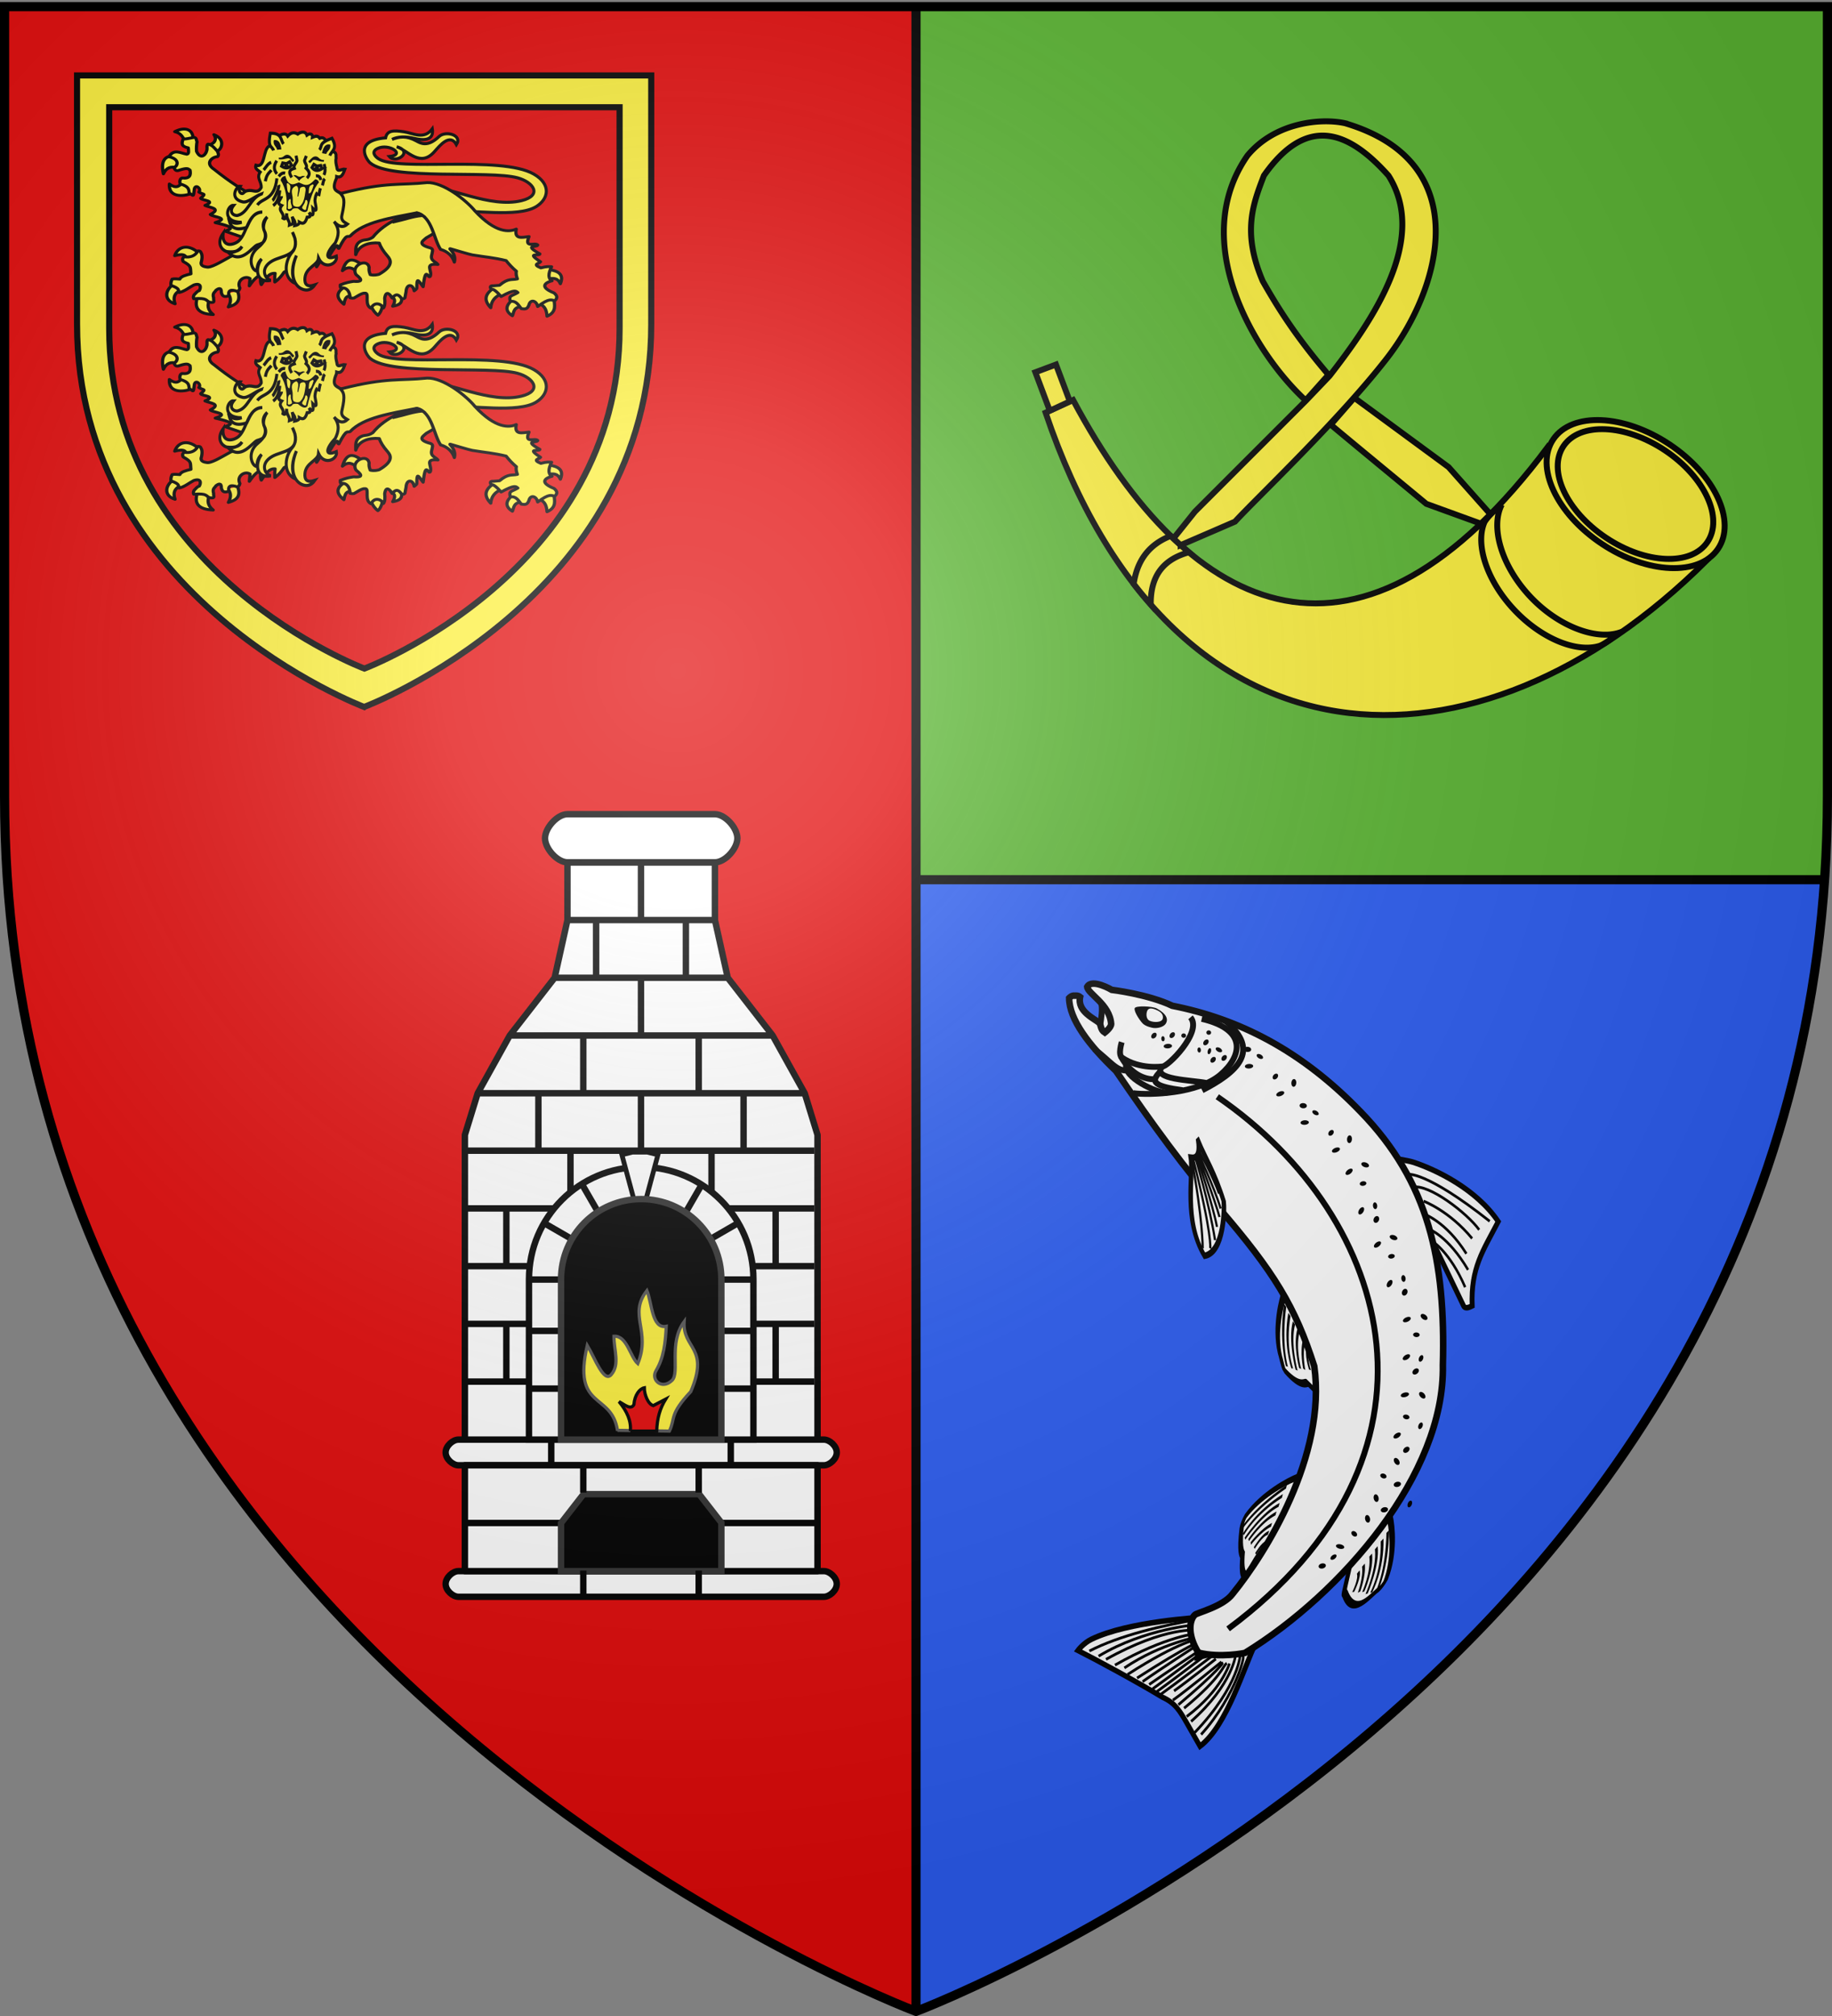 <svg xmlns="http://www.w3.org/2000/svg" xmlns:xlink="http://www.w3.org/1999/xlink" width="600" height="660" version="1.0"><rect width="100%" height="100%" fill="#808080" stroke="none"/><desc>Flag of Canton of Valais (Wallis)</desc><defs><g id="c"><path id="b" d="M0 0v1h.5z" transform="rotate(18 3.157 -.5)"/><use xlink:href="#b" width="810" height="540" transform="scale(-1 1)"/></g><g id="d"><use xlink:href="#c" width="810" height="540" transform="rotate(72)"/><use xlink:href="#c" width="810" height="540" transform="rotate(144)"/></g><g id="g"><path id="f" d="M0 0v1h.5z" transform="rotate(18 3.157 -.5)"/><use xlink:href="#f" width="810" height="540" transform="scale(-1 1)"/></g><g id="h"><use xlink:href="#g" width="810" height="540" transform="rotate(72)"/><use xlink:href="#g" width="810" height="540" transform="rotate(144)"/></g><g id="k"><path id="j" d="M0 0v1h.5z" transform="rotate(18 3.157 -.5)"/><use xlink:href="#j" width="810" height="540" transform="scale(-1 1)"/></g><g id="l"><use xlink:href="#k" width="810" height="540" transform="rotate(72)"/><use xlink:href="#k" width="810" height="540" transform="rotate(144)"/></g><path id="e" d="M2.922 27.673c0-5.952 2.317-9.844 5.579-11.013 1.448-.519 3.307-.273 5.018 1.447 2.119 2.129 2.736 7.993-3.483 9.121.658-.956.619-3.081-.714-3.787-.99-.524-2.113-.253-2.676.123-.824.552-1.729 2.106-1.679 4.108z"/><path id="i" d="M2.922 27.673c0-5.952 2.317-9.844 5.579-11.013 1.448-.519 3.307-.273 5.018 1.447 2.119 2.129 2.736 7.993-3.483 9.121.658-.956.619-3.081-.714-3.787-.99-.524-2.113-.253-2.676.123-.824.552-1.729 2.106-1.679 4.108z"/><radialGradient xlink:href="#a" id="n" cx="221.445" cy="226.331" r="300" fx="221.445" fy="226.331" gradientTransform="matrix(1.353 0 0 1.349 -77.63 -85.747)" gradientUnits="userSpaceOnUse"/><linearGradient id="a"><stop offset="0" style="stop-color:white;stop-opacity:.314"/><stop offset=".19" style="stop-color:white;stop-opacity:.251"/><stop offset=".6" style="stop-color:#6b6b6b;stop-opacity:.125"/><stop offset="1" style="stop-color:black;stop-opacity:.125"/></linearGradient></defs><g style="display:inline"><path d="M300 2.188V288h297.563c.61-8.916.937-18.002.937-27.281V2.188z" style="fill:#5ab532;fill-opacity:1;fill-rule:evenodd;stroke:none"/><path d="M1.5 2.188v258.53c0 9.28.327 18.366.938 27.282C20.604 553.343 300 658.5 300 658.5V2.188z" style="fill:#e20909;fill-opacity:1;stroke:none"/><path d="M597.563 288C579.396 553.343 300 658.5 300 658.5V288z" style="fill:#2b5df2;fill-opacity:1;stroke:none"/><path d="M298.5 1.5h3v657h-3z" style="fill:#000;fill-opacity:1;stroke:none"/><path d="M-289.5 299.481h3v298.083h-3z" style="fill:#000;fill-opacity:1;stroke:none" transform="rotate(-90)"/><path d="M119.261 231.442s94.028-35.381 94.028-125.298V24.7H25.234v81.444c0 89.917 94.027 125.298 94.027 125.298z" style="fill:#fcef3c;fill-opacity:1;fill-rule:evenodd;stroke:#000;stroke-width:2;stroke-miterlimit:4;stroke-opacity:1;stroke-dasharray:none"/><g style="fill:#e20909;stroke:#000;stroke-width:7.15;stroke-miterlimit:4;stroke-opacity:1;stroke-dasharray:none;display:inline"><path d="M300 658.5s298.5-112.32 298.5-397.772V2.176H1.5v258.552C1.5 546.18 300 658.5 300 658.5z" style="fill:#e20909;fill-opacity:1;fill-rule:evenodd;stroke:#000;stroke-width:7.15;stroke-miterlimit:4;stroke-opacity:1;stroke-dasharray:none" transform="translate(35.345 34.499)scale(.28)"/></g><g id="m"><g style="fill:#fcef3c;fill-opacity:1;stroke:#000;stroke-width:4.964;stroke-linecap:round;stroke-linejoin:round;stroke-miterlimit:4;stroke-opacity:1;stroke-dasharray:none;display:inline"><g style="fill:#fcef3c;fill-opacity:1;stroke:#000;stroke-width:4.964;stroke-linecap:round;stroke-linejoin:round;stroke-miterlimit:4;stroke-opacity:1;stroke-dasharray:none"><g style="fill:#fcef3c;fill-opacity:1;stroke:#000;stroke-width:4.964;stroke-linecap:round;stroke-linejoin:round;stroke-miterlimit:4;stroke-opacity:1;stroke-dasharray:none"><path d="M370.348 418.672c-.757-.409 10.795-7.444 8.59-10.554-12.166-10.39-23.678-16.2-30.678 9.572 9.986-9.293 15.908-3.68 22.088.982M363.967 461.867c1.628 1.905-2.466-25.398-10.799-17.18-15.35 9.456-14.821 19.668-2.7 30.433 2.355-16.002 7.957-14.468 13.5-13.253M410.107 474.874c1.215-2.802-4.352-5.085-9.77-5.373-5.419-.288-10.69 1.42-8.882 6.6 3.876 10.775 8.42 15.311 11.29 17.762 2.197-1.594 6.432-8.372 7.362-18.989M439.313 460.149c.65-7.01-20.039-.25-15.707 2.208 4.331 2.458 7.325 5.986 1.963 16.199 17.299-3.31 13.094-11.398 13.744-18.407" style="fill:#fcef3c;fill-opacity:1;fill-rule:nonzero;stroke:#000;stroke-width:4.964;stroke-linecap:round;stroke-linejoin:round;stroke-miterlimit:4;stroke-opacity:1;stroke-dasharray:none;stroke-dashoffset:0;marker:none;visibility:visible;display:inline;overflow:visible" transform="matrix(.213 0 0 .191 37.975 8.85)"/></g><path d="M492.857 341.648 469.4 298.79l-6.429 10.357c-18.413 15.916-47.56 22.983-68.065 51.176-8.836 6.413-11.72 2.676-18.6 6.886-8.916 5.455-7.492 13.316-7.592 23.008 4.572-16.176 20.645-21.584 36.127-19.943 1.956 6.388 5.952 13.73 12.659 22.266 4.762 6.049 10.444 16.408-12.857 31.25-2.605.784-7.158 2.256-13.572.714-2-5.01-2.148-8.908-1.785-12.5-3.053-16.933-29.002-2.667-20 12.5 11.418 9.784 7.944 12.577-3.929 11.429-6 1.082-12.03 2.197-20.357 6.071-.103 2.008-.12 3.93.714 5 12.975-1.523 14.38 13.75 14.286 17.143 1.743.4 3.407.878 6.071.357 13.232-8.99 14.574-8.51 18.066-8.224 5.236 1.901-2.33 19.983 8.006 25.724 6.519-13.556 17.544-5.644 19.122-.407 2.651-3.864 2.493-10.134 1.95-16.736 1.912-14.658 8.578-6.534 11.428-.357 6.71-8.802 10.286-5.589 14.766 1.071 3.193.456 3.534-.032 4.877-1.428l1.785-10.357c.576-13.898 10.386-13.917 12.52-1.622 1.708-1.847 3.929-2.894 3.955-4.808.259-18.75 1.395-14.362 9.77-2.182 4.048-38.307 7.273-12.429 10.898-17.817 3.977-9.567-10.244-22.815 11.786-20.357-3.538-5.327-12.31-6.073-9.286-17.143 1.135-7.074 3.259-10.116-5.243-12.143-17.708-6.305-7.333-11.964-3.214-16.428l15.367-9.98z" style="fill:#fcef3c;fill-opacity:1;fill-rule:nonzero;stroke:#000;stroke-width:4.964;stroke-linecap:round;stroke-linejoin:round;stroke-miterlimit:4;stroke-opacity:1;stroke-dasharray:none;stroke-dashoffset:0;marker:none;visibility:visible;display:inline;overflow:visible" transform="matrix(.213 0 0 .191 37.975 8.85)"/></g></g><g style="fill:#fcef3c;fill-opacity:1;stroke:#000;stroke-width:4.964;stroke-linecap:round;stroke-linejoin:round;stroke-miterlimit:4;stroke-opacity:1;stroke-dasharray:none;display:inline"><g style="fill:#fcef3c;fill-opacity:1;stroke:#000;stroke-width:4.964;stroke-linecap:round;stroke-linejoin:round;stroke-miterlimit:4;stroke-opacity:1;stroke-dasharray:none"><path d="M101.78 203.343c1.028 2.82-1.806 3.334-11.218 5.244-4.701-5.94-6.659-13.958-17.946-15.708 15.229-10.814 28.246-6.806 29.164 10.464M137.93 220.613c.034 6.186-11.615-7.015-12.145-10.284 7.637-1.403 13.801-9.663 7.303-18.322 19.426 6.085 13.916 26.579 4.842 28.606M80.254 254.236c8.912 1.745 4.797-21.628-7.853-19.634s-17.447 11.84-11.78 32.15c3.685-11.319 10.722-14.261 19.633-12.516M106.76 295.468c-.456-12.487-15.083-24.72-15.952-16.199-4.11 4.876-7.407 12.09-19.634 3.927.203 26.901 29.11 16.958 35.586 12.272" style="fill:#fcef3c;fill-opacity:1;fill-rule:nonzero;stroke:#000;stroke-width:4.964;stroke-linecap:round;stroke-linejoin:round;stroke-miterlimit:4;stroke-opacity:1;stroke-dasharray:none;stroke-dashoffset:0;marker:none;visibility:visible;display:inline;overflow:visible" transform="matrix(.212 .019 -.016 .19 44.927 5.08)"/></g><path d="m201.273 362.933 16.667-58.336-10.354-11.87c-21.132-8.553-44.528-22.764-69.7-41.416-15.87-9.446-4.056-21.346 3.535-22.223 2.147-2.813.865-5.86-1.01-9.344-5.15-5.56-8.147-8.492-10.606-9.344-3.083-.983-6.981-4.486-5.556 6.061 1.1 7.46-6.893 23.512-15.658 6.818-.84-5.721-.909-11.936-.505-16.414-1.452-2.757-1.069-7.35-5.556-7.072-7.138 2.57-12.39 3.997-16.162 4.546-1.474 6.687-3.057 12.625 9.091 14.142.725 4.758 2.268 10.218-1.515 11.112-9.149-.696-20.961-7.919-26.769 7.071 16.439 2.323 14.95 13.708 9.092 17.678q2.273 7.323 8.586 3.535c12.794-6.071 13.328-3.198 16.162-1.515 2.091 8.47.847 14.875-11.111 14.647-2.842 1.047-4.007 5.38-2.273 10.354 13.729 3.13 13.868 7.692 15.152 14.395 6.599 2.982 6.932 8.39 7.324-8.334 1.708-8.835 11.224-.474 7.323 5.05 7.45 4.352 11.94.293 3.536 10.355 2.422 3.843 25.147 1.351 7.576 11.617 7.824 3.116 26.39 2.204 9.344 14.647 3.871 4.13 31.737 2.396 8.586 13.132 36.039 5.306 22.756 9.118 16.163 13.132l23.738 6.566z" style="fill:#fcef3c;fill-opacity:1;fill-rule:nonzero;stroke:#000;stroke-width:4.964;stroke-linecap:round;stroke-linejoin:round;stroke-miterlimit:4;stroke-opacity:1;stroke-dasharray:none;stroke-dashoffset:0;marker:none;visibility:visible;display:inline;overflow:visible" transform="matrix(.212 .019 -.016 .19 44.927 5.08)"/></g><path d="M139.83 61.242c7.116-.45 20.563 7.018 30.986 4.444 6.94-1.714 3.934-6.043-1.29-7.468-9.232-2.52-41.375.904-48.283-4.876-1.148-.96-5.586-7.295 5.043-8.208.469-2.387 2.437-2.557 6.097-1.975 3.042.483 6.517 2.674 9.205-.988.218 1.295.41 4.649-5.863 3.148-2.9-.7-5.366-.637-7.329.308 2.514-.944 4.663-1.288 7.974.517 1.382.753 3.65 2.147 7.422-1.446 2.091-1.991 7.757-.569 5.697 2.658-2.091-3.826-5.43.266-7.138 2.221-4.755 5.442-8.795-.368-12.43-1.543 5.638 1.566-.25 5.764-2.404 3.21 5.533-.574-.09-4.44-3.855-2.635-2.22 1.063-.857 2.575.2 3.31 6.305 4.383 40.144-1.123 50.94 5.064 5.756 3.299 4.993 8.1.763 10.678-6.037 3.679-21.446.907-27.527 1.543z" style="fill:#fcef3c;fill-opacity:1;stroke:#000;stroke-width:1;stroke-miterlimit:4;stroke-opacity:1;stroke-dasharray:none;display:inline"/><g style="fill:#fcef3c;fill-opacity:1;stroke:#000;stroke-width:4.964;stroke-miterlimit:4;stroke-opacity:1;stroke-dasharray:none;display:inline"><g style="fill:#fcef3c;fill-opacity:1;stroke:#000;stroke-width:4.964;stroke-linecap:round;stroke-linejoin:round;stroke-miterlimit:4;stroke-opacity:1;stroke-dasharray:none"><path d="M80.5 430.37c-14.068 9.796-15.988 27.923 1.718 33.87-3.657-11.418-.431-18.851 8.344-23.071M117.314 450.986c-7.071 19.963.527 30.677 23.56 31.66-8.945-7.875-9.518-16.588-5.399-25.77M178.425 442.6c5.78 17.186-2.499 23.436-14.235 26.998 5.028-9.914 3.79-17.322-.982-23.316M118.54 377.358c-14.28-15.273-31.367-13.028-36.813 4.418 13.159-3.965 16.864-.964 17.67 4.172" style="fill:#fcef3c;fill-opacity:1;fill-rule:nonzero;stroke:#000;stroke-width:4.964;stroke-linecap:round;stroke-linejoin:round;stroke-miterlimit:4;stroke-opacity:1;stroke-dasharray:none;stroke-dashoffset:0;marker:none;visibility:visible;display:inline;overflow:visible" transform="matrix(.213 0 0 .191 39.822 10.794)"/></g><g style="fill:#fcef3c;fill-opacity:1;stroke:#000;stroke-width:4.964;stroke-linecap:round;stroke-linejoin:round;stroke-miterlimit:4;stroke-opacity:1;stroke-dasharray:none"><path d="M572.974 436.46c-11.202 8.898-18.864 18.779-5.38 34.535.878-11.713 6.702-19.467 16.834-23.776M600.915 457.285c-10.153 9.774-12.028 19.031 0 27.42 2.586-6.536 1.415-14.806 15.271-16.14M641.87 463.88c9.868 4.062 11.572 12.615 12.322 21.692 15.656-7.732 11.18-19.818 10.586-31.064M656.101 421.708c8.446-2.408 15.2-.974 18.57 8.157 6.174-16.49-3.586-22.24-18.57-24.47" style="fill:#fcef3c;fill-opacity:1;fill-rule:nonzero;stroke:#000;stroke-width:4.964;stroke-linecap:round;stroke-linejoin:round;stroke-miterlimit:4;stroke-opacity:1;stroke-dasharray:none;stroke-dashoffset:0;marker:none;visibility:visible;display:inline;overflow:visible" transform="matrix(.213 0 0 .191 39.822 10.794)"/></g><path d="M282.012 397.293c17.206-16.07 16.41-3.242 17.87 3.59 21.237-36.139 12.324-23.499 19.263-18.222 16.258-31.024 11.561-12.704 14.924-13.362 12.567-27.64 12.983-18.192 17.528-21.346 20.613-24.297 62.791-31.04 102.564-39.741 23.718 6.914 25.564 45.282 36.358 62.812 4.452 1.422 16.551 6.07 21.153 21.785 3.689-15.717-10.567-24.3-5.851-22.89 4.715 1.41 28.668 9.59 33.466 10.474 19.199 3.541 33.009 4.618 51.91 9.73 4.644 6.488 9.762 12.659 15.792 18.223-.908 4.682.186 8.963 1.561 13.189-8.449 2.205-13.954-1.722-27.42 10.933l-9.024.868c-5.875-.47-5.756 2.233-3.817 5.9 3.089-1.089 8.485 3.88 15.271 12.495 21.893-13.511 22.976-8.956 25.685-6.768-9.56 6.434-14.444 4.45-11.454 15.272 8.87-1.758 12.367 6.153 16.833 12.321 4.23.33 8.723 2.426 11.628-6.074 2.373-11.078 11.923-7.568 13.536 2.43 18.63-15.488 20.922-10.824 26.379-10.065 5.275-5.533 2.647-9.485-1.215-13.19-27.274-12.21-8.08-19.613-3.124-20.825-6.159-3.773-6.103-12.02-.694-24.122-3.99-.175-6.767-1.002-16.487 1.909-14.084-6.4-2.202-7.332-.52-10.413-23.581-17.185-.967-9.172-1.042-13.536-26.296-16.702-3.448-10.695-3.297-15.272-4.086-5.458-21.226 6.863-13.363-14.404-10.487 1.326-22.911 5.402-19.61-12.842-10.49 5.056-31.395 7.603-63.627-31.26-13.363-18.222-48.438-49.291-73.408-48.418-41.487 4.936-62-1.422-130.157 17.875L231.679 285.13l-25.857 2.257c.56 47.988-11.049 78.812-26.954 90.425-.785.573-11.118 5.294-11.931 5.795-15.852 9.766-29.887 19.491-36.433 17.472-7.442-1.036-9.443-4.52-7.636-9.718.866-4.57 1.419-9.077 0-13.19-1.23-1.97-.915-5.098-5.553-4.512-4.434 8.874-11.771 11.358-20.825 10.066-2.256.99-3.683 4.274-1.736 7.983 13.499 8.257 10.702 9.684 11.801 21.172-7.633 2.101-15.248 4.212-17.007 9.024-4.196-.394-8.497-.944-11.8 0-1.652 3.801-2.396 7.42-1.736 10.76 14.794 5.82 10.356 8.436 12.495 12.148 8.33-1.85 15.062-8.496 22.56-12.842 11.739-4.395 10.986 4.936 8.33 9.718-2.66.476-5.322 4.17-7.983 7.289-1.606 3.689-1.004 5.17-.347 6.594 21.034-1.985 18.334 3.281 24.296 5.9 10.127 2.075 5.252-4.034 6.248-6.941-2.475-9.233 1.781-9.716 3.47-13.536 3.156-2.636 8.591-6.28 8.33 3.818 1.692 8.651 6.609 7.163 11.454 5.9-1.52-10.188 3.614-11.78 13.19-7.636 1.87-.97 3.33-2.626 3.818-5.9-5.774-12.783 8.114-22.317 15.618-16.162l-1.04 12.495c7.388-12.275 13.777-17.752 18.395-19.09-1.507 7.392-1.73 13.315 0 17.008 10.552-18.712 16.078-19.832 21.172-19.437-.8 6.684-.409 10.393-.347 14.925 6.784-5.378 10.63-11.175 14.23-17.007 7.738-5.39 8.623.76 7.636 10.065 2.084.42 4.948-2.228 9.719-7.636 5.47-11.571 9.334-11.876 14.23-10.065.495-7.098 2.727-17.666-.347-20.825 1.219-1.533 5.283.917 8.677 2.43 1.038-6.53-.167-15.75-1.388-24.99 3.655.046 5.64 1.764 7.983 3.123-.915-8.678-1.89-17.136-4.165-20.825" style="fill:#fcef3c;fill-opacity:1;fill-rule:nonzero;stroke:#000;stroke-width:4.964;stroke-linecap:round;stroke-linejoin:round;stroke-miterlimit:4;stroke-opacity:1;stroke-dasharray:none;stroke-dashoffset:0;marker:none;visibility:visible;display:inline;overflow:visible" transform="matrix(.213 0 0 .191 39.822 10.794)"/></g><path d="M138.255 70.537c-.7-.498-.33-.317-1.8-.768-2.368.654-5.371 1.651-7.922 2.96 4.556-1.011 6.442-1.865 9.722-2.192z" style="fill:#fcef3c;fill-opacity:1;fill-rule:evenodd;stroke:#000;stroke-width:1;stroke-linecap:butt;stroke-linejoin:miter;stroke-miterlimit:4;stroke-opacity:1;stroke-dasharray:none;display:inline"/><g style="stroke-width:3.167;stroke-miterlimit:4;stroke-dasharray:none;display:inline"><path d="M1158.97 923.296c-12.732 3.39-15.563 17.634-26.94 19.396-3.775.585-10.226-3.645-3.502-10.506-6.895-.927-14.696 15.928 6.862 17.843-7.173 1.696-9.553-.784-13.058-2.757 1.151 7.15 6.212 10.791 18.05 8.351 4.382-7.243 8.592-14.773 17.78-14.008-15.733-.383-17.316 19.054-27.21 26.67-4.743 3.65-19.08 6.662-16.099-8.936-13.079 14.853 6.756 27.068 18.794 15.131-3.956 5.507-11.3 4.645-15.894 3.772 4.325 4.6 10.913 11.134 25.053.538 9.048-6.78 5.526-3.228 13.032-6.198 3.682-2.674 5.076-7.43 2.852-11.82-1.86-3.669 1.14-10.973 4.32-13.77-4.297 3.088-6.414 7.397-4.31 13.74 1.925 5.803-.066 11.049-8.082 16.163-13.395 8.546-8.482 22.907-3.502 23.436.88-4.115 1.583-8.268 6.196-11.583-8.152 8.54-8.097 24.093 7.812 22.359-6.904-2.683-10.098-13.617 3.233-19.396 10.862-4.708 28.506-2.355 26.13-20.473l-2.154-6.602c4.205 9.22 1.91 16.645-1.735 19.822-8.378 7.303-13.167 24.514.118 32.037-3.76-9.044-1.789-18.425 3.772-28.017-8.224 15.102-6.652 28.811 2.424 33.943 5.149 2.912 10.13 2.24 14.547-2.694-8.965 1.942-11.014-1.86-9.967-7.812 1.91-10.86 14.812-11.562 16.163-18.857 5.04 13.084 20.073 7.634 19.127-.27-13.537 4.013-10.736-4.41 0-13.469 4.104-6.53 6.231-13.388.539-21.55 4.669 6.165 9.338 7.21 14.008 3.77-2.612-1.955-7.02-3.8-5.119-9.428 5.367-15.881 3.226-18.024.808-21.551-2.299-3.355-9.723-3.115-4.58-13.739.68-1.402 1.413-2.136 1.617-4.04 5.347 2.161 7.273-2.516 9.429-6.735-2.786-.806-8.61 3.085-8.351-2.425-.55-3.234-1.062-6.463 0-9.429-.392-2.54 1.884-5.481-3.502-7.273l-5.657-10.776c-.966-1.877-2.356-4.749-6.417-3.478-2.05-3.317-4.718-2.45-7.592-1.64.74-2.72-1.995-4.948-5.753-2.654-1.495-5.084-7.064-3.445-9.602-1.926-4.228-2.983-7.638-1.668-10.775 1.078-2.27-4.602-9.313-1.673-10.237.539l-10.237 7.812c-7.133 2.674-5.666 22.117-15.894 18.049-1.566 3.202 1.7 5.114 4.041 7.274-4.788 5.795.54 8.975-.27 15.624-4.134 5.902-8.035 2.076-12.93 1.886-6.343-.247-5.876 3.363-8.59 2.258-1.952-.795-3.184-4.527-.57-7.377-3.5-.966-13.465 11.273 1.045 15.964 5.376 1.738 13.216-4.344 20.776-6.266z" style="fill:#fcef3c;fill-opacity:1;stroke:#000;stroke-width:3.167;stroke-miterlimit:4;stroke-opacity:1;stroke-dasharray:none" transform="matrix(.307 -.028 .027 .323 -295.087 -202.292)"/><path d="M1175.533 880.72c-1.101-5.035-6.274-2.668-1.893-17.67 12.658.935 10.002 7.512 13.04 11.99M1224.175 884.26c3.81-3.47-.827-6.766 14.355-10.473 5.52 11.43-1.504 12.418-3.863 17.288M1179.95 927.414c-.335 3.155-7.385 6.31-.631 9.465-5.132 5.204 2.626 7.31.21 12.83 1.741 1.417 3.356 1.441 4.417-4.627-1.09 5.908 2.701 7.853 1.893 11.99 2.1-.72 5.356 1.135 3.576-8.204.706 3.106 3.626 4.803 2.021 9.38 1.856-.148 5.1-.868 5.13-3.07 2.813 1.824 5.638 3.118 8.675-4.27 2.17.027 4.731.502 2.473-4.564 4.164 5.61 4.542 1.8 4.417-3.653 5.547 6.43 2.559-4.54 2.85-7.922.518-3.227 1.8-6.598 3.439-7.69" style="fill:#fcef3c;fill-opacity:1;stroke:#000;stroke-width:3.167;stroke-miterlimit:4;stroke-opacity:1;stroke-dasharray:none" transform="matrix(.307 -.028 .027 .323 -295.087 -202.292)"/><path d="M1208.48 911.578c4.449-3.625 3.005-6.693-.086-10.046 2.079-2.353-.99-5.256-.945-7.813l2.318-4.55M1178 891.315c-4.658 5.95-3.295 9.761-.944 13.222M1171.561 900.33c-2.592 2.585-5.43 3.378-7.383 10.647M1171.99 892.346c-3.761 1.087-5.852 4.512-8.585 7.04M1176.627 909.088c-4.592 22.229-16.912 17.92-23.01 24.984M1178 915.87c.76 2.408-6.11 14.137-7.984 15.111M1170.274 936.133c4.932-2.8 7.122-8.326 8.413-14.768M1227.883 898.957c.713 3.663 1.104 7.326-1.116 10.99M1227.282 913.896c-1.8 1.57-2.103 4.26-3.09 6.439M1221.873 922.997c-1.28 2.575-1.66 5.151-2.49 7.727M1178.773 907.285c1.84-1.843 3.931-3.615 7.126-2.748M1218.181 910.204c3.29-.04 4.483 1.854 4.808 4.55M1192.47 909.497c-3.454-6.029-1.615-7.952 3.492-8.93-1.149-2.923 2.753-5.08 3.584-7.5l-.622-5.068M1182.637 897.24l1.545-3.091 3.95 1.03 3.434-1.545 1.717 3.434c-3.417 3.444-6.99 2.864-10.646.172z" style="fill:none;stroke:#000;stroke-width:3.167;stroke-miterlimit:4;stroke-opacity:1;stroke-dasharray:none" transform="matrix(.307 -.028 .027 .323 -295.087 -202.292)"/><path d="m1184.968 898.773 1.185-3.752h2.765l2.37 3.95z" style="fill:#000;fill-opacity:1;stroke:none" transform="matrix(.307 -.028 .027 .323 -295.087 -202.292)"/><path d="m1225.192 903.476-.985-3.312-4.069.33-3.113-2.12-2.288 3.085c2.768 3.985 6.387 4.034 10.455 2.017z" style="fill:none;stroke:#000;stroke-width:3.167;stroke-miterlimit:4;stroke-opacity:1;stroke-dasharray:none" transform="matrix(.307 -.028 .027 .323 -295.087 -202.292)"/><path d="m1222.356 904.255-.515-3.9-2.723-.48-3.02 3.478zM1194.313 907.542c2.179 1.959 4.407 3.9 5.667 6.182 1.603-2.183 4.14-3.164 6.697-4.121-1.222-.52-2.43-1.063-4.465-.172-1.629.368-2.814-.274-3.95-1.03-1.881-1.275-2.744-.925-3.949-.859" style="fill:#000;fill-opacity:1;stroke:none" transform="matrix(.307 -.028 .027 .323 -295.087 -202.292)"/><path d="M1185.785 907.282c.676 3.11 1.439 6.21 3.898 7.974 2.593 1.86 4.388 1.312 7.206.591l2.54-.65c1.688.66 3.052 1.667 4.962 2.481 5.107 2.176 8.61-.92 12.76-4.194 1.603.415 3.14.965 3.661 3.544-6.19 5.32-11.186 16.783-14.708 27.35-2.982 3.176-7.43-.654-9.805-3.072-1.831-.514-3.662-.609-5.494-.178-2.313 2.754-4.476 2.68-6.734.178 1.633-10.8 1.502-21.067-3.603-29.83.549-2.458 2.406-3.783 5.316-4.194M1180.423 888.338v1.755c6.787 1.37 10.93-2.21 12.614 1.921l1.754 2.172 1.921-1.504-3.258-4.177c-1.908-2.364-4.777-2.948-7.184-1.253-1.678 1.183-3.455 1.61-5.847 1.086M1228.224 894.935l-.454 1.694c-6.91-.433-9.986-4.963-12.682-1.409l-2.256 1.644-1.467-1.95 4.228-3.19c2.455-1.791 5.378-1.612 7.264.648 1.315 1.576 2.92 2.45 5.367 2.563" style="fill:#000;fill-opacity:1;stroke:none" transform="matrix(.307 -.028 .027 .323 -295.087 -202.292)"/><path d="M1196.497 918.331c-6.774 1.9-5.148 6.463-4.873 11.184.175 3.01-1.389 7.662.851 9.012 1.983 1.195 4.762 1.55 6.078.605 4.074-2.927 5.531-6.908 7.54-15.926-.029-1.43-.123-2.82-1.852-3.204-1.769-.267-3.876.409-4.177 1.61-.327 2.527-1.644 4.884-2.372 7.678l-.85-.05c.091-3.427 3.389-8.96-.345-10.909M1186.617 915.195l1.252-.4 2.053 2.303c.307 1.015.289 1.92.2 2.803l-1.252 4.757c-2.625.327-2.345-4.744-2.253-9.463M1214.98 919.222l-.964-.892-2.834 1.22c-.708.79-1.074 1.619-1.367 2.457l-.875 4.84c2.241 1.405 4.13-3.31 6.04-7.625" style="fill:#fcef3c;fill-opacity:1;stroke:none" transform="matrix(.307 -.028 .027 .323 -295.087 -202.292)"/><path d="M1189.181 930.97c-.191.078-1.027.246-1.027.246-2.67 1.687-1.793 5.832-2.661 8.767l.373.857c.945.437 2.013.202 3.109-.184 1.03-.497 1.264-1.14 1.052-1.867-.374-2.003-1.243-3.937-.652-6.076z" style="opacity:.98;fill:#fcef3c;fill-opacity:1;stroke:none" transform="matrix(.307 -.028 .027 .323 -295.087 -202.292)"/><path d="M1206.428 933.792c1.843 2.564-1.274 5.978-1.568 9.025l-.667.655c-1.04.052-1.942-.567-2.814-1.335-.77-.847-.745-1.532-.276-2.125 1.097-1.718 2.859-3.196 3.415-5.307.344-1.303.78-1.717 1.91-.913" style="fill:#fcef3c;fill-opacity:1;stroke:none" transform="matrix(.307 -.028 .027 .323 -295.087 -202.292)"/><path d="M1183.947 880.336h-4.623c-.03-2.034-1.874-3.672-2.622-5.618-.582-1.514-.35-4.11.395-4.465 1.81.08 3.386.179 5.224 2.592 1.245 2.497 1.593 4.915 1.626 7.491M1226.642 887.902l4.465 1.197c.555-1.957 2.76-3.063 3.987-4.749.954-1.311 1.402-3.88.774-4.414-1.77-.391-3.316-.704-5.716 1.151-1.85 2.09-2.811 4.336-3.51 6.815" style="fill:#000;fill-opacity:1;stroke:none" transform="matrix(.307 -.028 .027 .323 -295.087 -202.292)"/></g></g><use xlink:href="#m" width="600" height="660" transform="translate(0 64)"/></g><g style="display:inline"><path d="m-37-302.344-4 13v95H69v-95l-4-13zM-27-320.344l-10 18H65l-10-18zM-13-338.344l-14 18h82l-14-18zM-9-356.344l-4 18h54l-4-18zM-9-374.344v18h46v-18H-9zM-43-194.343c-1.772 0-4 1.975-4 4s2.228 4 4 4H71c1.772 0 4-1.975 4-4s-2.228-4-4-4zM-43-153.343c-1.772 0-4 1.975-4 4s2.228 4 4 4H71c1.772 0 4-1.975 4-4s-2.228-4-4-4z" style="fill:#fff;fill-opacity:1;fill-rule:nonzero;stroke:#000;stroke-width:2;stroke-linejoin:round;stroke-miterlimit:4;stroke-opacity:1;stroke-dasharray:none" transform="translate(195.3 675.367)scale(1.05)"/><path d="M-41-186.344v18H69v-18zM-41-168.344v15H69v-15zM-9-389.344c-3.202 0-7 4.298-7 7.5s3.798 7.5 7 7.5h46c3.202 0 7-4.298 7-7.5s-3.798-7.5-7-7.5z" style="fill:#fff;fill-opacity:1;fill-rule:nonzero;stroke:#000;stroke-width:2;stroke-linejoin:round;stroke-miterlimit:4;stroke-opacity:1;stroke-dasharray:none" transform="translate(195.3 675.367)scale(1.05)"/><path d="M13.937-356.379v-18.105M-.063-338.379v-18.105M27.937-338.379v-18.105M13.937-320.379v-18.105M-4.063-302.379v-18.105M31.937-302.379v-18.105M68.014-284.432H-40.477M13.937-284.379v-18.105M-18.063-284.379v-18.105M45.937-284.379v-18.105M68.014-266.432H-40.477M68.014-248.432H-40.477M68.014-230.432H-40.477M68.014-212.432H-40.477M-8.063-266.379v-18.105M35.937-266.379v-18.105M-28.063-248.379v-18.105M55.937-248.379v-18.105M-28.063-212.379v-18.105M55.937-212.379v-18.105" style="fill:none;stroke:#000;stroke-width:2;stroke-linecap:butt;stroke-linejoin:miter;stroke-miterlimit:4;stroke-opacity:1;stroke-dasharray:none" transform="translate(195.3 675.367)scale(1.05)"/><path d="M-11-168.333v14.989h50v-15.098l-6.924-8.902H-3.996z" style="fill:#000;fill-opacity:1;fill-rule:nonzero;stroke:#313131;stroke-width:2;stroke-miterlimit:4;stroke-opacity:1;stroke-dasharray:none" transform="translate(195.3 675.367)scale(1.05)"/><path d="M-4.063-145.83v-7.67M31.937-145.83v-7.67M-14.063-185.83v-7.67M41.937-185.83v-7.67M-4.063-177.83v-7.67M31.937-177.83v-7.67" style="fill:none;stroke:#000;stroke-width:2;stroke-linecap:butt;stroke-linejoin:miter;stroke-miterlimit:4;stroke-opacity:1;stroke-dasharray:none" transform="translate(195.3 675.367)scale(1.05)"/><path d="M14-279.344c-19.33 0-35 15.67-35 35v50h70v-50c0-19.33-15.67-35-35-35z" style="fill:#fff;fill-opacity:1;fill-rule:nonzero;stroke:#000;stroke-width:2;stroke-miterlimit:4;stroke-opacity:1;stroke-dasharray:none" transform="translate(195.3 675.367)scale(1.05)"/><path d="M-20.716-244.248h9.905M-20.716-228.248h9.905M-20.716-210.248h9.905M39.284-244.248h9.905M39.284-228.248h9.905M39.284-210.248h9.905M-16.052-261.725l8.578 4.953M43.98-261.725l-8.578 4.953M-4.24-273.578.713-265M32.713-273.578 27.76-265" style="fill:none;stroke:#000;stroke-width:2;stroke-linecap:butt;stroke-linejoin:miter;stroke-miterlimit:4;stroke-opacity:1;stroke-dasharray:none" transform="translate(195.3 675.367)scale(1.05)"/><path d="m11.301-283.987-3.328.828 5.625 20.922 5.625-20.922-3.328-.828H11.3z" style="fill:#fff;fill-opacity:1;stroke:#000;stroke-width:1.5;stroke-miterlimit:4;stroke-opacity:1;stroke-dasharray:none;display:inline" transform="translate(195.3 675.367)scale(1.05)"/><path d="M14-269.344c-13.807 0-25 11.193-25 25v50h50v-50c0-13.807-11.193-25-25-25z" style="fill:#000;fill-opacity:1;fill-rule:nonzero;stroke:#313131;stroke-width:2;stroke-miterlimit:4;stroke-opacity:1;stroke-dasharray:none" transform="translate(195.3 675.367)scale(1.05)"/><path d="M6.592-197.238c-1.82-11.978-14.132-6.238-9.415-26.493 2.462 4.122 5.161 11.788 7.482 9.117 2.745-3.161.825-7.571.838-11.963 4.041-.273 5.064 6.42 7.444 8.54 4.198-10.223-3.114-15.181 2.847-22.771 1.564 3.806 1.536 12.078 6.028 11.128-.272 5.044-.703 9.67-3.182 13.832-1.712 2.873 1.79 6.073 4.96 3.06 2.556-2.428-1.16-11.655 3.798-18.338-.51 8.62 8.017 7.836 2.083 21.802-6.817 7.287-4.719 8.204-6.681 12.324l-16.202-.238v.238" style="fill:#fcef3c;stroke:#555;stroke-width:1px;stroke-linecap:butt;stroke-linejoin:miter;stroke-opacity:1" transform="translate(195.3 675.367)scale(1.05)"/><path d="M10.613-197c.314-3.063-.973-6.125-3.536-9.188 1.722.917 3.697 2.72 4.645.929.241-3.049 1.816-4.988 3.25-5.251-.005 2.122 1.15 5.083 2.788 5.56l3.87-2.012c-1.77 2.883-2.652 5.862-2.8 9.962h-8.217" style="fill:#e20909;stroke:#000;stroke-width:1px;stroke-linecap:butt;stroke-linejoin:miter;stroke-opacity:1" transform="translate(195.3 675.367)scale(1.05)"/></g><g style="fill:none;stroke:#000;stroke-width:2.117;stroke-miterlimit:4;stroke-dasharray:none"><path d="M1292.388 486.118c9.806 2.25 35.702 5.554 47.708-1.144 1.228-1.2 6.98-3.997 6.778-5.227-2.386-14.618-11.344-18.437-12.542-19.778-3.498-14.988-8.208-15.325-8.208-15.325-2.63-1.43-3.38 7.816-18.706 11.131" style="fill:#fff;fill-opacity:1;fill-rule:evenodd;stroke:#000;stroke-width:4.234;stroke-linecap:butt;stroke-linejoin:miter;stroke-miterlimit:4;stroke-opacity:1;stroke-dasharray:none" transform="matrix(-.042 .413 -.348 -.468 644.226 116.899)"/><path d="M1303.342 480.416c26.991 1.912 34.93-6.883 34.93-6.883M1300.978 484.752c31.722 1.051 40.91-6.636 40.91-6.636M1304.937 475.943c17.969 2.552 30.507-6.121 30.507-6.121M1306.382 471.627c15.051 2.15 24.564-4.626 24.564-4.626M1308.722 466.067c10.752 1.623 18.94-2.522 18.94-2.522M1310.173 462.056c6.472 2.015 12.492-3.312 12.492-3.312M1311.444 456.67c4.005 1.146 8.218-2.614 8.218-2.614" style="fill:none;stroke:#000;stroke-width:2.117;stroke-linecap:butt;stroke-linejoin:miter;stroke-miterlimit:4;stroke-opacity:1;stroke-dasharray:none" transform="matrix(-.042 .413 -.348 -.468 644.226 116.899)"/></g><g style="fill:none;stroke:#000;stroke-width:2.117;stroke-miterlimit:4;stroke-dasharray:none"><path d="M1292.388 486.118c9.806 2.25 35.702 5.554 47.708-1.144 1.228-1.2 2.131-3.624 1.93-4.854-2.386-14.618-6.496-18.81-7.694-20.151-3.498-14.988-8.208-15.325-8.208-15.325-2.63-1.43-3.38 7.816-18.706 11.131" style="fill:#fff;fill-opacity:1;fill-rule:evenodd;stroke:#000;stroke-width:4.234;stroke-linecap:butt;stroke-linejoin:miter;stroke-miterlimit:4;stroke-opacity:1;stroke-dasharray:none" transform="matrix(-.342 .249 .12 -.565 808.088 436.65)"/><path d="M1303.342 480.416c26.991 1.912 34.93-6.883 34.93-6.883M1300.978 484.752c31.722 1.051 40.91-6.636 40.91-6.636M1304.937 475.943c17.969 2.552 30.507-6.121 30.507-6.121M1306.382 471.627c15.051 2.15 24.564-4.626 24.564-4.626M1308.722 466.067c10.752 1.623 18.94-2.522 18.94-2.522M1310.173 462.056c6.472 2.015 12.492-3.312 12.492-3.312M1311.444 456.67c4.005 1.146 8.218-2.614 8.218-2.614" style="fill:none;stroke:#000;stroke-width:2.117;stroke-linecap:butt;stroke-linejoin:miter;stroke-miterlimit:4;stroke-opacity:1;stroke-dasharray:none" transform="matrix(-.342 .249 .12 -.565 808.088 436.65)"/></g><g style="fill:none;stroke:#000;stroke-width:2.117;stroke-miterlimit:4;stroke-dasharray:none"><path d="M1292.388 486.118c9.806 2.25 35.702 5.554 47.708-1.144 1.228-1.2 2.131-3.624 1.93-4.854-2.29-6.224 3.784-19.554-24.65-28-2.629-1.43-2.747-.63-18.073 2.686" style="fill:#fff;fill-opacity:1;fill-rule:evenodd;stroke:#000;stroke-width:4.234;stroke-linecap:butt;stroke-linejoin:miter;stroke-miterlimit:4;stroke-opacity:1;stroke-dasharray:none" transform="matrix(-.02 .41 .419 -.419 277.426 171.102)"/><path d="M1303.342 480.416c26.991 1.912 34.93-6.883 34.93-6.883M1300.978 484.752c31.722 1.051 40.91-6.636 40.91-6.636M1304.937 475.943c17.969 2.552 30.507-6.121 30.507-6.121M1306.382 471.627c15.051 2.15 24.564-4.626 24.564-4.626M1308.722 466.067c10.752 1.623 18.94-2.522 18.94-2.522M1310.173 462.056c6.472 2.015 12.492-3.312 12.492-3.312" style="fill:none;stroke:#000;stroke-width:2.117;stroke-linecap:butt;stroke-linejoin:miter;stroke-miterlimit:4;stroke-opacity:1;stroke-dasharray:none" transform="matrix(-.02 .41 .419 -.419 277.426 171.102)"/></g><g style="fill:none;stroke:#000;stroke-width:1.216;stroke-miterlimit:4;stroke-dasharray:none"><path d="M1174.897 511.353c-.597-1.116-4.159-8.384-5.009-11.032-3.477-10.832-7.743-32.576-1.887-49.602 14.945-.586 24.543.458 37.828-9.117.769.527 3.276 1.902 2.373 3.608l-15.64 29.553" style="fill:#fff;fill-opacity:1;fill-rule:evenodd;stroke:#000;stroke-width:2.432;stroke-linecap:butt;stroke-linejoin:miter;stroke-miterlimit:4;stroke-opacity:1;stroke-dasharray:none" transform="matrix(-.358 .629 -.549 -.416 1156.28 -147.257)"/><path d="M1175.8 499.619s-6.294-6.047-5.56-45.263M1179.078 494.48c-5.745-5.732-5.579-28.71-2.835-37.753M1181.151 486.66s-3.595-12.958.199-29.06M1185.84 483.826s-3.644-10.974 2.633-27.451M1189.836 477.763s-2.784-9.53 4.036-25.91M1193.316 473.864s-1.05-10.167 7.68-24.918" style="fill:none;stroke:#000;stroke-width:1.216;stroke-linecap:butt;stroke-linejoin:miter;stroke-miterlimit:4;stroke-opacity:1;stroke-dasharray:none" transform="matrix(-.358 .629 -.549 -.416 1156.28 -147.257)"/></g><path d="M-355.821 337.32c.794 1.446.524 5.693.409 7.084-.058.695-.28 1.985.076 3.196.354 1.211 6.355.323 4.871-10.605" style="fill:#fff;fill-opacity:1;fill-rule:evenodd;stroke:#000;stroke-width:1.924;stroke-linecap:butt;stroke-linejoin:miter;stroke-miterlimit:4;stroke-opacity:1;stroke-dasharray:none" transform="rotate(5 105.662 8536.914)"/><g style="fill:none;stroke:#000;stroke-width:2.102;stroke-miterlimit:4;stroke-dasharray:none"><path d="M1314.395 380.968s7.613-60.491 23.812-91.237c3.66-6.945 9.577-11.238 9.577-11.238 5.334 14.158 20.615 51.525 30.455 72.51 3.44 10.494 9.266 14.854 17.958 20.858l17.2 11.88c-17.616 22.409-64.991 35.366-82.636 44.158l14.588-48.757z" style="fill:#fff;fill-opacity:1;fill-rule:evenodd;stroke:#000;stroke-width:4.205;stroke-linecap:butt;stroke-linejoin:miter;stroke-miterlimit:4;stroke-opacity:1;stroke-dasharray:none" transform="matrix(-.013 .425 .388 .033 262.499 -41.669)"/><path d="M1315.876 379.884c6.894-30.604 17.782-66.935 31.577-91.734" style="fill:none;stroke:#000;stroke-width:2.102;stroke-linecap:butt;stroke-linejoin:miter;stroke-miterlimit:4;stroke-opacity:1;stroke-dasharray:none" transform="matrix(-.013 .425 .388 .033 262.499 -41.669)"/><path d="M1320.004 379.006s6.224-44.549 30.803-82.98" style="fill:none;stroke:#000;stroke-width:2.102;stroke-linecap:butt;stroke-linejoin:miter;stroke-miterlimit:4;stroke-opacity:1;stroke-dasharray:none" transform="matrix(-.013 .425 .388 .033 262.499 -41.669)"/><path d="M1324.407 378.537s-1.124-26.858 28.382-76.178M1330.845 380.386s2.782-16.169 32.122-59.437" style="fill:none;stroke:#000;stroke-width:2.102;stroke-linecap:butt;stroke-linejoin:miter;stroke-miterlimit:4;stroke-opacity:1;stroke-dasharray:none" transform="matrix(-.013 .425 .388 .033 262.499 -41.669)"/><path d="M1326.883 378.71s3.72-25.975 29.702-68.623" style="fill:none;stroke:#000;stroke-width:2.102;stroke-linecap:butt;stroke-linejoin:miter;stroke-miterlimit:4;stroke-opacity:1;stroke-dasharray:none" transform="matrix(-.013 .425 .388 .033 262.499 -41.669)"/><path d="M1329.277 380.16s7.16-31.37 28.903-62.11M1334.01 381.578s24.32-35.536 33.484-47.838M1333.074 380.891s2.677-8.606 32.017-51.874M1342.262 416.875c-6.726 4.11 29.538-3.506 62.052-32.522" style="fill:none;stroke:#000;stroke-width:2.102;stroke-linecap:butt;stroke-linejoin:miter;stroke-miterlimit:4;stroke-opacity:1;stroke-dasharray:none" transform="matrix(-.013 .425 .388 .033 262.499 -41.669)"/><path d="M1339.293 415.11c-.347.5 24.573.638 63.928-36.177M1347.847 404.194c2.498-3.713 10.147-2.974 37.353-34.809" style="fill:none;stroke:#000;stroke-width:2.102;stroke-linecap:butt;stroke-linejoin:miter;stroke-miterlimit:4;stroke-opacity:1;stroke-dasharray:none" transform="matrix(-.013 .425 .388 .033 262.499 -41.669)"/><path d="M1340.2 411.526s23.246-1.439 54.73-35.929" style="fill:none;stroke:#000;stroke-width:2.102;stroke-linecap:butt;stroke-linejoin:miter;stroke-miterlimit:4;stroke-opacity:1;stroke-dasharray:none" transform="matrix(-.013 .425 .388 .033 262.499 -41.669)"/><path d="M1347.929 406.415s20.669-5.534 43.512-34.642M1347.16 399.676s23.445-27.618 32.61-39.92M1347.6 401.028c.038-.071 6.416-3.276 35.31-36.515M1345.29 394.804s18.164-22.05 27.329-34.353M1337.614 384.123s22.51-32.456 31.676-44.758M1340.883 388.766s24.135-30.379 33.3-42.681M1338.938 385.882s24.27-31.166 33.436-43.468M1343.198 391.704s23.553-29.832 32.718-42.134" style="fill:none;stroke:#000;stroke-width:2.102;stroke-linecap:butt;stroke-linejoin:miter;stroke-miterlimit:4;stroke-opacity:1;stroke-dasharray:none" transform="matrix(-.013 .425 .388 .033 262.499 -41.669)"/><path d="M1312.538 406.777c.6-.566 1.433-.66 1.859-.21s.284 1.273-.317 1.84c-.6.565-1.433.66-1.858.21s-.284-1.274.316-1.84z" style="fill:none;stroke:#000;stroke-width:2.102;stroke-miterlimit:4;stroke-dasharray:none" transform="matrix(-.013 .425 .388 .033 262.499 -41.669)"/><path d="M1315.257 400.1c1.083-.707 2.042.286 2.14 2.216s-.702 4.072-1.786 4.779c-1.083.707-2.042-.286-2.14-2.216s.702-4.072 1.786-4.779z" style="fill:none;stroke:#000;stroke-width:2.102;stroke-miterlimit:4;stroke-dasharray:none" transform="matrix(-.013 .425 .388 .033 262.499 -41.669)"/></g><path d="M-311.37 400.977c19.69 19.193 27.575 29.857 35.514 48.783 6.643 28.689-10.566 62.493-20.12 76.521-2.7 4.486-11.35 7.28-11.792 8.014-1.792 2.19-1.561 7.183 2.28 12.175 7.275 1.18 15.17-1.224 15.17-1.224 30.019-22.181 60.152-64.092 56.39-99.481-2.063-34.139-9.724-59.329-34.153-80.394-21.011-18.276-42.266-26.738-64.368-29.12-8.312-3.096-20.216-3.464-20.216-3.464s-6.767-3.235-8.11-.304c.402 2.31 7.899 5.024 8.888 11.473.058 1.224-1.843 2.963-1.843 2.963-1.532-.8-1.401-2.402-2.062-2.974-1.327-1.15-7.61-3.006-7.002-7.939-.785-.533-1.696-.266-1.696-.266-1.083-.13-1.855.925-1.855.925.647 6.97 7.81 14.83 17.37 22.46 13.127 16.068 25.751 30.533 37.605 41.852z" style="fill:#fff;stroke:#000;stroke-width:2.138;stroke-linecap:butt;stroke-linejoin:miter;stroke-miterlimit:4;stroke-opacity:1;stroke-dasharray:none" transform="rotate(5 105.662 8536.914)"/><g style="fill:none;stroke:#000;stroke-width:1.649;stroke-miterlimit:4;stroke-dasharray:none"><path d="M1149.322 643.414c5.783-8.67.11-10.723-1.095-11.457 5.796-8.02 8.677-34.704 29.45-43.687 11.257 10.605 1.849 32.992-.044 35.845-11.686 10.758-20.515 13.837-28.311 19.3z" style="fill:#fff;stroke:#000;stroke-width:3.299;stroke-linecap:butt;stroke-linejoin:miter;stroke-miterlimit:4;stroke-opacity:1;stroke-dasharray:none" transform="matrix(.414 .357 .176 -.498 -196.61 283.68)"/><path d="M1149.592 632.694c28.52-30.566 29.976-38.175 29.976-38.175M1151.003 633.812s18.085-16.58 29.702-33.045M1151.568 635.255s20.81-18.165 27.45-26.95M1151.764 637.395s17.138-10.282 25.555-18.26M1151.517 636.558s21.309-16.185 26.932-22.193M1151.87 638.848s14.518-7.243 21.297-12.892M1148.66 632.1c20.487-26.424 26.251-40.705 26.251-40.705" style="fill:none;stroke:#000;stroke-width:1.649;stroke-linecap:butt;stroke-linejoin:miter;stroke-miterlimit:4;stroke-opacity:1;stroke-dasharray:none" transform="matrix(.414 .357 .176 -.498 -196.61 283.68)"/></g><path d="M-322.49 339.677c15.387 2.2 14.18 11.05 7.725 17.649-6.789 6.938-22.506 8.772-27.933 8.552" style="fill:none;stroke:#000;stroke-width:1.924;stroke-linecap:butt;stroke-linejoin:miter;stroke-miterlimit:4;stroke-opacity:1;stroke-dasharray:none" transform="rotate(5 105.662 8536.914)"/><path d="M-326.187 339.491c4.49 4.432-6.332 17.204-7.87 16.857 0 0-7.134 1.713-13.342-1.758-1.457-.814-.521-5.026-.521-5.026" style="fill:none;stroke:#000;stroke-width:1.924;stroke-linecap:butt;stroke-linejoin:miter;stroke-miterlimit:4;stroke-opacity:1;stroke-dasharray:none" transform="rotate(5 105.662 8536.914)"/><path d="M-319.264 360.44c-4.617-.533-18.101.53-14.735-4.117" style="fill:none;stroke:#000;stroke-width:1.924;stroke-linecap:butt;stroke-linejoin:miter;stroke-miterlimit:4;stroke-opacity:1;stroke-dasharray:none" transform="rotate(5 105.662 8536.914)"/><path d="M-326.703 363.5c-8.791-.445-11.275-1.541-7.674-5.565" style="fill:none;stroke:#000;stroke-width:1.924;stroke-linecap:butt;stroke-linejoin:miter;stroke-miterlimit:4;stroke-opacity:1;stroke-dasharray:none" transform="rotate(5 105.662 8536.914)"/><path d="M-345.82 356.706c-.73 4.211 10.704 8.565 14.214 8.05" style="fill:none;stroke:#000;stroke-width:1.924;stroke-linecap:butt;stroke-linejoin:miter;stroke-miterlimit:4;stroke-opacity:1;stroke-dasharray:none" transform="rotate(5 105.662 8536.914)"/><path d="M-347.8 354.215c3.473 5.252 8.264 6.994 11.773 6.478M-356.686 352.583c5.605 3.454 7.788 6.582 11.297 6.066M-320.305 362.977c10.594-6.692 18.48-14.507 5.418-23.437" style="fill:none;stroke:#000;stroke-width:1.924;stroke-linecap:butt;stroke-linejoin:miter;stroke-miterlimit:4;stroke-opacity:1;stroke-dasharray:none" transform="rotate(5 105.662 8536.914)"/><path d="M-305.479 348.428c-.086.467-.687.8-1.341.744s-1.116-.482-1.03-.95c.087-.466.688-.8 1.342-.743s1.115.482 1.03.95M-301.444 350.823c-.22.313-.848.324-1.403.024-.554-.3-.826-.796-.607-1.108.22-.313.848-.323 1.402-.024.555.3.827.796.608 1.108M-304.348 353.673c-.04.424-.68.815-1.427.872-.748.058-1.322-.238-1.282-.662s.68-.814 1.427-.872c.748-.058 1.322.239 1.282.662M-296.233 355.491c.362.22.395.801.074 1.296-.322.495-.876.717-1.239.497-.362-.22-.395-.8-.074-1.296.321-.494.876-.717 1.239-.497M-293.467 361.29c.131.394-.325.97-1.019 1.287-.693.317-1.362.255-1.493-.139-.13-.393.326-.97 1.019-1.287s1.362-.255 1.493.14M-290.748 356.682c-.442.113-.74.767-.666 1.46.074.692.493 1.162.935 1.05.441-.114.74-.768.666-1.46-.074-.693-.493-1.163-.935-1.05M-317.024 351.809c.362.22.395.8.074 1.295-.322.495-.876.718-1.239.498-.362-.22-.395-.801-.074-1.296s.876-.718 1.239-.497M-314.995 349.823c-.22.312-.848.323-1.402.024-.555-.3-.827-.796-.608-1.109.22-.312.848-.323 1.402-.024.555.3.827.796.608 1.109M-319.855 346.332c.362.22.395.8.074 1.296-.321.495-.876.717-1.238.497-.363-.22-.396-.8-.075-1.296.322-.494.877-.717 1.239-.497M-322.578 349.074c-.307.06-.49.48-.41.938.082.458.397.781.704.722s.49-.48.41-.939c-.082-.458-.397-.781-.704-.721M-319.067 349.024c-.317.117-.577.651-.58 1.192-.001.542.255.886.573.77.318-.117.578-.651.58-1.192.002-.542-.255-.886-.573-.77M-313.475 350.89c.363.22.396.8.074 1.296-.32.495-.876.717-1.238.497s-.396-.8-.074-1.296c.321-.494.876-.717 1.238-.497M-319.395 343.327c.369.21.483.659.254 1.001-.228.343-.712.45-1.08.24s-.483-.659-.255-1.001c.228-.343.713-.45 1.081-.24M-327.485 345.031c.368.21.482.66.254 1.002-.228.343-.712.45-1.08.24-.37-.21-.483-.659-.255-1.002s.712-.45 1.08-.24M-337.016 345.608c.362.22.396.8.074 1.296-.321.494-.876.717-1.238.497-.363-.22-.396-.801-.074-1.296.32-.495.876-.717 1.238-.497M-331.403 349.431c-.04.424-.68.814-1.427.872-.748.058-1.322-.239-1.282-.662s.68-.815 1.427-.872c.748-.058 1.322.238 1.282.662M-334.704 346.435c-.307.06-.49.48-.41.938.082.458.397.781.704.722s.49-.48.41-.939c-.082-.458-.397-.781-.704-.721M-331.065 344.931c.362.22.395.8.074 1.296-.322.494-.876.717-1.239.497-.362-.22-.395-.8-.074-1.296.321-.495.876-.717 1.239-.497" style="fill:#000;fill-opacity:1;stroke:none" transform="rotate(5 105.662 8536.914)"/><path d="M-344.67 338.135c-.209 1.246 2.52 4.442 3.327 4.942s1.564.709 2.854.91c1.69.263 3.79-.575 4.372-1.65.857-1.583-.024-3.308-3.3-4.745-1.557-.682-7.097-.385-7.253.543" style="fill:#000;fill-opacity:1;fill-rule:evenodd;stroke:none" transform="rotate(5 105.662 8536.914)"/><path d="M-337.862 337.961c-1.356-.384-2.223-.31-2.578.52s-.357 2.813 1.032 3.305c1.388.493 4.125.274 4.213-1.168.063-1.052-.431-2.02-2.667-2.657" style="fill:#fff;fill-opacity:1;fill-rule:evenodd;stroke:none" transform="rotate(5 105.662 8536.914)"/><path d="M-285.71 365.205c-.087.467-.688.8-1.342.744s-1.115-.482-1.03-.95c.087-.467.688-.8 1.342-.743s1.115.482 1.03.949M-281.676 367.6c-.22.313-.848.324-1.402.024-.555-.3-.827-.796-.608-1.108.22-.313.848-.323 1.402-.024.555.3.827.796.608 1.108M-284.58 370.45c-.04.424-.679.814-1.427.872s-1.322-.238-1.282-.662.68-.814 1.427-.872c.748-.058 1.322.239 1.282.662M-276.465 372.268c.362.22.395.8.074 1.296-.321.495-.876.717-1.239.497-.362-.22-.395-.8-.074-1.296.322-.494.876-.717 1.239-.497M-273.699 378.067c.131.394-.325.97-1.018 1.287s-1.363.255-1.494-.139c-.13-.393.326-.97 1.02-1.287.693-.317 1.362-.255 1.492.14M-270.98 373.46c-.442.112-.74.766-.666 1.459.074.692.493 1.162.935 1.05.442-.114.74-.768.666-1.46-.074-.693-.493-1.163-.935-1.05M-248.24 421.91c-.489-.048-.985.418-1.108 1.04-.122.622.176 1.166.666 1.214s.986-.418 1.109-1.04c.122-.623-.176-1.167-.666-1.214M-249.526 417.514c-.372.118-.554.697-.407 1.293s.568.984.94.866.554-.697.407-1.293-.568-.984-.94-.866M-253.163 419.427c-.434-.079-.999.407-1.26 1.085-.263.677-.124 1.291.31 1.37.433.079.998-.408 1.26-1.085.262-.678.123-1.292-.31-1.37M-252.76 411.405c-.12-.396-.69-.586-1.272-.423-.581.163-.955.617-.834 1.013.12.396.69.586 1.272.423s.956-.617.835-1.013M-257.789 407.254c-.357-.229-1.057.037-1.563.593-.505.557-.626 1.194-.27 1.423.358.229 1.058-.037 1.564-.593.505-.556.626-1.194.27-1.423M-252.448 405.993c-.234.379-.968.477-1.638.219-.671-.258-1.026-.775-.792-1.154s.968-.477 1.639-.219c.67.258 1.025.775.791 1.154M-259.575 398.992c-.49-.048-.986.418-1.108 1.04s.175 1.166.665 1.214.986-.418 1.109-1.04c.122-.623-.176-1.166-.666-1.214M-260.862 394.596c-.372.118-.554.697-.407 1.293s.568.984.94.866.554-.697.407-1.293-.568-.984-.94-.866M-264.499 396.509c-.434-.079-.998.407-1.26 1.085-.263.678-.123 1.291.31 1.37.434.079.998-.407 1.26-1.085.263-.678.123-1.291-.31-1.37M-264.095 388.487c-.12-.396-.69-.585-1.272-.423-.582.163-.956.617-.835 1.013.12.396.69.586 1.272.423s.956-.616.835-1.013M-269.124 384.336c-.357-.229-1.057.037-1.563.593-.506.557-.627 1.194-.27 1.423s1.057-.036 1.563-.593.627-1.194.27-1.423M-263.783 383.075c-.234.379-.968.477-1.64.219-.67-.258-1.024-.775-.79-1.154s.968-.477 1.638-.219 1.025.775.792 1.154M-242.705 473.442c-.406-.253-1.059-.037-1.457.48-.398.518-.391 1.142.015 1.395.406.252 1.058.037 1.456-.48.398-.518.392-1.143-.014-1.395M-239.224 465.048c-.38-.05-.81.403-.96 1.011s.036 1.143.417 1.193c.38.05.81-.403.96-1.01.15-.61-.036-1.144-.417-1.194M-245.853 469.073c-.343-.257-1.064-.052-1.61.456-.547.509-.712 1.13-.37 1.386.343.257 1.065.053 1.61-.456.547-.509.712-1.13.37-1.386M-243.346 463.847c.079-.414-.33-.83-.916-.929-.585-.099-1.124.158-1.204.572s.331.83.916.929 1.124-.158 1.204-.572M-244.209 455.96c-.205-.36-.942-.416-1.644-.122-.703.294-1.107.826-.901 1.188s.942.417 1.644.123c.703-.294 1.107-.826.901-1.188M-238.946 457.08c-.381.247-1.07.025-1.536-.497s-.535-1.146-.153-1.393 1.07-.025 1.536.497c.467.522.535 1.146.153 1.393M-241.908 447.637c-.406-.252-1.059-.037-1.457.48-.398.518-.391 1.143.015 1.395.406.253 1.059.037 1.457-.48.398-.518.391-1.142-.015-1.395M-240.979 443.065c-.38-.05-.81.403-.96 1.011s.036 1.143.417 1.193c.38.05.81-.402.96-1.01.15-.609-.036-1.143-.417-1.194M-245.056 443.268c-.342-.257-1.064-.052-1.61.457-.546.508-.712 1.13-.369 1.386.343.257 1.064.052 1.61-.457.547-.508.712-1.13.37-1.386M-242.362 436.572c.006-.422-.47-.76-1.063-.756s-1.08.35-1.086.772c-.006.421.47.76 1.063.756s1.08-.35 1.086-.772M-245.816 431.148c-.265-.32-1-.247-1.641.165s-.946 1.006-.682 1.326c.265.32 1 .247 1.642-.165.64-.411.946-1.005.68-1.326M-240.439 431.336c-.333.31-1.05.21-1.599-.223-.55-.432-.726-1.035-.393-1.345s1.05-.21 1.6.223.725 1.036.392 1.345M-266.46 514.19c-.226-.413-.901-.533-1.508-.268s-.917.816-.692 1.23c.226.412.901.532 1.508.267s.917-.816.691-1.23M-263.346 510.622c-.305-.224-.907-.03-1.345.431-.437.463-.544 1.02-.24 1.243.306.224.908.031 1.346-.431.437-.462.545-1.02.24-1.243M-257.205 503.928c.278-.325.132-.884-.327-1.247-.458-.363-1.055-.394-1.334-.068-.278.325-.132.884.327 1.247.458.363 1.055.394 1.334.068M-260.904 507.964c.004-.414-.608-.81-1.367-.885-.758-.075-1.377.2-1.382.615-.004.414.608.81 1.367.885s1.378-.2 1.382-.615M-253.857 499.232c-.456.036-.941-.485-1.083-1.163-.141-.677.114-1.257.57-1.293.457-.036.942.485 1.084 1.162.141.678-.114 1.257-.57 1.294M-247.78 494.092c-.226-.413-.901-.533-1.508-.268-.607.266-.917.816-.691 1.23.225.413.9.533 1.507.267.607-.265.917-.816.692-1.229M-240.489 490.834c-.376-.041-.801.428-.949 1.047s.038 1.154.414 1.196c.376.041.802-.427.95-1.046.147-.62-.039-1.155-.415-1.197M-249.162 483.913c.15-.4-.178-.876-.733-1.06s-1.127-.01-1.277.392c-.15.4.179.876.733 1.06.555.185 1.127.01 1.277-.392M-245.579 479.522c-.416.19-1.05-.133-1.415-.722-.365-.588-.323-1.22.094-1.41.416-.19 1.05.133 1.415.721.365.589.323 1.22-.094 1.411" style="fill:#000;fill-opacity:1;stroke:none" transform="rotate(5 105.662 8536.914)"/><path d="M-315.193 364.624c61.673 34.803 89.4 110.617 18.713 173.252" style="fill:none;stroke:#000;stroke-width:1.924;stroke-linecap:butt;stroke-linejoin:miter;stroke-miterlimit:4;stroke-opacity:1;stroke-dasharray:none" transform="rotate(5 105.662 8536.914)"/><path d="M-251.646 492.231c-.456.036-.942-.484-1.083-1.162s.114-1.257.57-1.294c.457-.036.942.485 1.083 1.163.142.677-.114 1.257-.57 1.293M-244.28 485.433c-.225-.413-.9-.533-1.508-.267-.607.265-.916.816-.691 1.229s.9.533 1.508.268c.606-.266.916-.816.69-1.23" style="fill:#000;fill-opacity:1;stroke:none" transform="rotate(5 105.662 8536.914)"/><g style="display:inline"><path d="M214.995 299.966c94.5 126.438 180.045 88.986 240.149-23.481l13.875 6.404c-63.605 187.967-218.56 189.671-334.074 74.713z" style="fill:#fcef3c;fill-opacity:1;fill-rule:evenodd;stroke:#000;stroke-width:3;stroke-linecap:butt;stroke-linejoin:miter;stroke-miterlimit:4;stroke-opacity:1;stroke-dasharray:none" transform="matrix(-.648 0 0 .648 646.37 -48.216)"/><path d="M212.42 296.346c9.434 13.89-1.553 37.549-24.54 52.84-22.986 15.29-49.264 16.422-58.69 2.526-9.434-13.89 1.553-37.548 24.54-52.84 22.985-15.29 49.264-16.421 58.69-2.526z" style="fill:#fcef3c;fill-opacity:1;fill-rule:evenodd;stroke:#000;stroke-width:3;stroke-linejoin:miter;stroke-miterlimit:4;stroke-opacity:1;stroke-dasharray:none" transform="matrix(-.648 0 0 .648 646.37 -48.216)"/><path d="M207.234 299.747c8.242 12.171-1.357 32.902-21.438 46.3-20.082 13.4-43.04 14.39-51.274 2.214-8.242-12.17 1.357-32.901 21.438-46.3 20.082-13.399 43.04-14.39 51.274-2.214z" style="fill:#fcef3c;fill-opacity:1;fill-rule:evenodd;stroke:#000;stroke-width:3;stroke-linejoin:miter;stroke-miterlimit:4;stroke-opacity:1;stroke-dasharray:none" transform="matrix(-.648 0 0 .648 646.37 -48.216)"/><path d="M238.462 329.34c5.926 11.505.062 31.275-14.645 46.761-13.845 14.58-32.474 21.634-44.429 18.032.617.853 7.183 5.866 9.87 6.65 11.71 3.416 29.172-3.804 42.684-18.034 13.793-14.525 20.008-32.823 15.394-44.223-.943-2.33-7.242-8.429-8.874-9.186zM405.777 345.155a164 164 0 0 1-9.194 8.278c11.951 3.285 19.526 10.93 19.28 26.413a210 210 0 0 0 8.635-10.443c-1.634-11.21-7.206-19.743-18.72-24.248z" style="fill:#fcef3c;fill-opacity:1;fill-rule:evenodd;stroke:#000;stroke-width:3;stroke-linecap:butt;stroke-linejoin:miter;stroke-miterlimit:4;stroke-opacity:1;stroke-dasharray:none" transform="matrix(-.648 0 0 .648 646.37 -48.216)"/><path d="M317.625 136.68c-66.567 19.777-48.408 83.506-21.243 118.565 24.337 31.407 65.715 70.483 76.92 82.702l27.458 11.87a167 167 0 0 0 3.642-3.363l-10.876-13.576-56.213-56.187-11.818-12.38c-22.257-28.631-49.955-69.282-29.775-101.193 20.37-22.857 41.41-30.73 62.963 0 5.527 14.404 11.121 28.744.56 53.386-7.883 13.814-16.464 27.54-33.188 47.246l11.54 12.94c26.541-24.506 59.403-80.581 29.378-123.709-13.867-16.717-36.974-19.024-49.348-16.3zm-4.61 138.686-47.656 35.022-21.14 23.815c1.612 1.626 3.209 3.23 4.814 4.763l27.559-10.01c10.471-8.697 37.82-31.163 48.292-39.989z" style="fill:#fcef3c;fill-opacity:1;fill-rule:evenodd;stroke:#000;stroke-width:3;stroke-linecap:butt;stroke-linejoin:miter;stroke-miterlimit:4;stroke-opacity:1;stroke-dasharray:none" transform="matrix(-.648 0 0 .648 646.37 -48.216)"/><path d="m463.773 258.581-7.004 18.645 10.137 4.686 7.285-19.434z" style="fill:#fcef3c;fill-opacity:1;fill-rule:evenodd;stroke:#000;stroke-width:3;stroke-linejoin:miter;stroke-miterlimit:4;stroke-opacity:1;stroke-dasharray:none" transform="matrix(-.648 0 0 .648 646.37 -48.216)"/></g><path d="M300 658.5s298.5-112.32 298.5-397.772V2.176H1.5v258.552C1.5 546.18 300 658.5 300 658.5" style="opacity:1;fill:url(#n);fill-opacity:1;fill-rule:evenodd;stroke:none;stroke-width:1px;stroke-linecap:butt;stroke-linejoin:miter;stroke-opacity:1"/><path d="M300 658.5S1.5 546.18 1.5 260.728V2.176h597v258.552C598.5 546.18 300 658.5 300 658.5z" style="opacity:1;fill:none;fill-opacity:1;fill-rule:evenodd;stroke:#000;stroke-width:3;stroke-linecap:butt;stroke-linejoin:miter;stroke-miterlimit:4;stroke-dasharray:none;stroke-opacity:1"/></svg>